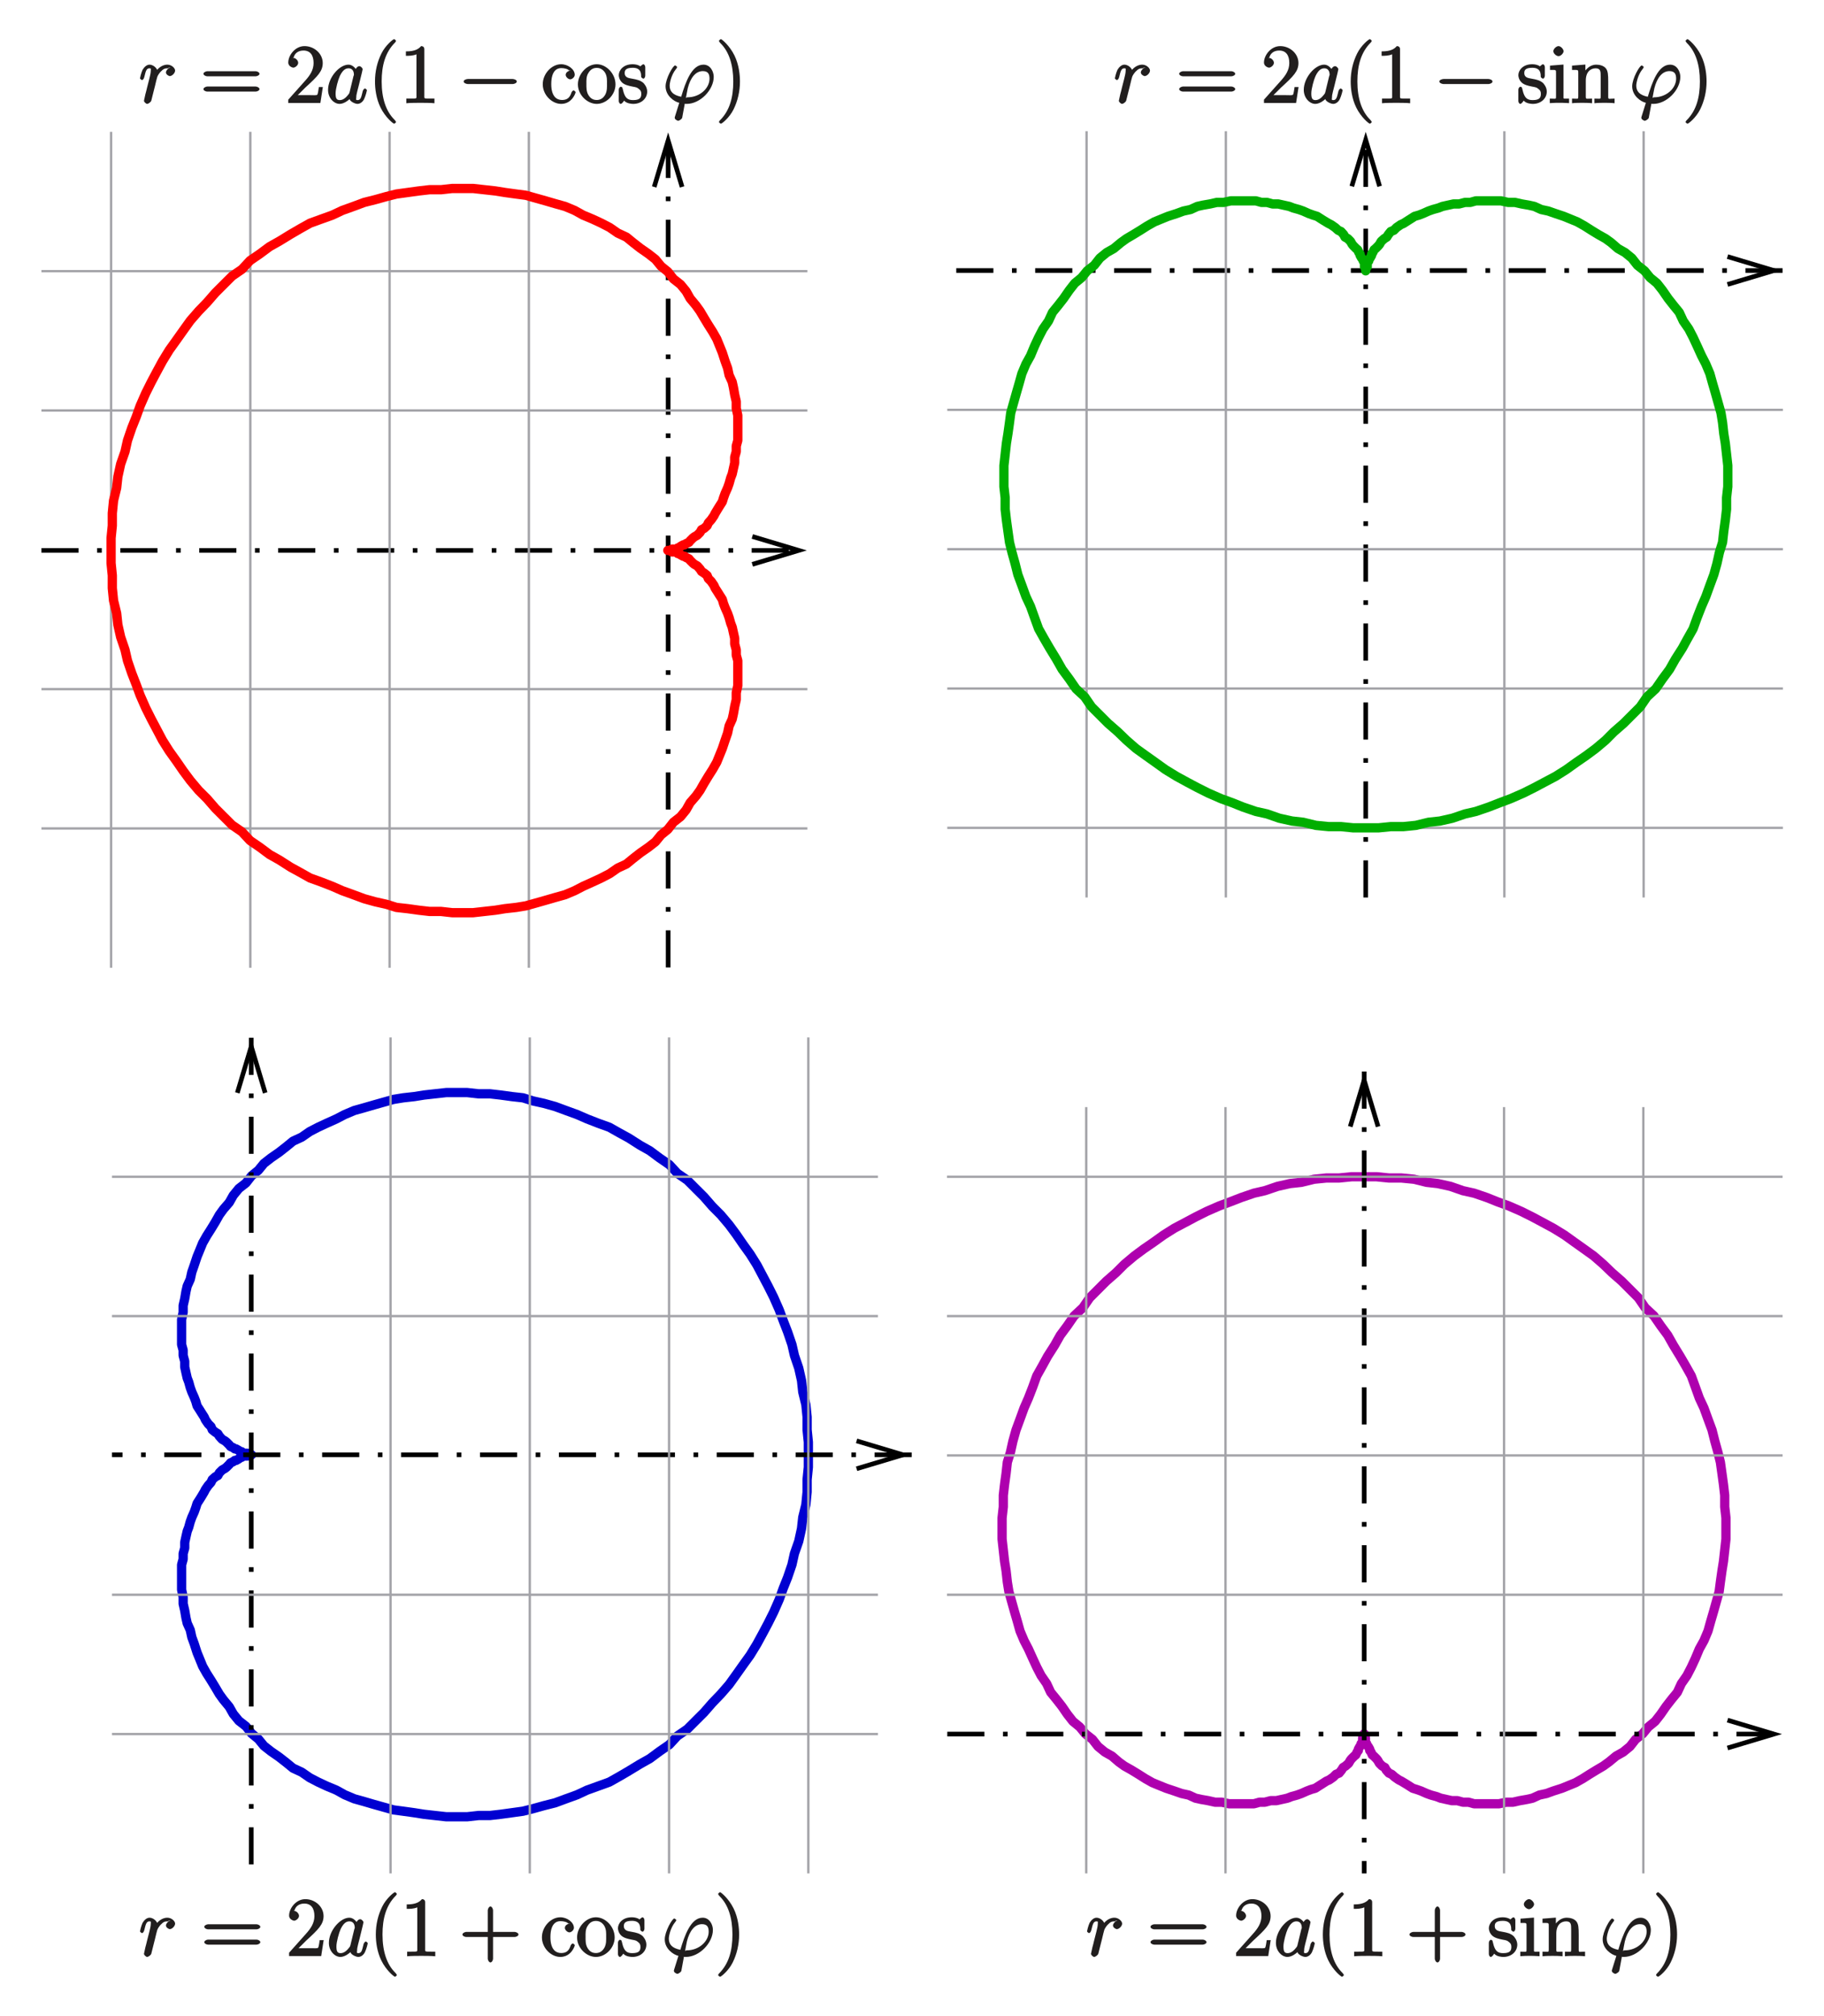 <?xml version="1.0" encoding="UTF-8" standalone="no"?>
<svg
   xmlns:dc="http://purl.org/dc/elements/1.1/"
   xmlns:cc="http://creativecommons.org/ns#"
   xmlns:rdf="http://www.w3.org/1999/02/22-rdf-syntax-ns#"
   xmlns:svg="http://www.w3.org/2000/svg"
   xmlns="http://www.w3.org/2000/svg"
   xmlns:xlink="http://www.w3.org/1999/xlink"
   xmlns:sodipodi="http://sodipodi.sourceforge.net/DTD/sodipodi-0.dtd"
   xmlns:inkscape="http://www.inkscape.org/namespaces/inkscape"
   width="330.669"
   height="365.299"
   viewBox="0 0 264.535 292.239"
   version="1.1"
   id="svg3652"
   inkscape:version="0.48.5 r10040"
   sodipodi:docname="cycloid.svg">
  <sodipodi:namedview
     pagecolor="#ffffff"
     bordercolor="#666666"
     borderopacity="1"
     objecttolerance="10"
     gridtolerance="10"
     guidetolerance="10"
     inkscape:pageopacity="0"
     inkscape:pageshadow="2"
     inkscape:window-width="1287"
     inkscape:window-height="539"
     id="namedview4115"
     showgrid="false"
     units="mm"
     fit-margin-top="2"
     fit-margin-left="2"
     fit-margin-right="2"
     fit-margin-bottom="2"
     inkscape:zoom="0.91431955"
     inkscape:cx="165.33456"
     inkscape:cy="182.64949"
     inkscape:window-x="0"
     inkscape:window-y="0"
     inkscape:window-maximized="0"
     inkscape:current-layer="svg3652" />
  <defs
     id="defs3654">
    <g
       id="g3656">
      <symbol
         overflow="visible"
         id="glyph0-0"
         style="overflow:visible">
        <path
           style="stroke:none"
           d=""
           id="path3659"
           inkscape:connector-curvature="0" />
      </symbol>
      <symbol
         overflow="visible"
         id="glyph0-1"
         style="overflow:visible">
        <path
           style="stroke:none"
           d="m 4.656,-5.188 c -0.375,0.078 -0.734,0.484 -0.734,0.75 0,0.297 0.391,0.531 0.562,0.531 0.328,0 0.766,-0.438 0.766,-0.797 0,-0.375 -0.531,-0.859 -1.125,-0.859 -0.484,0 -1.156,0.25 -1.656,0.984 L 2.75,-4.469 C 2.672,-5.109 2.031,-5.562 1.547,-5.562 c -0.453,0 -0.812,0.406 -1.016,0.75 -0.203,0.438 -0.375,1.172 -0.375,1.234 0,0.047 0.219,0.25 0.297,0.25 0.094,0 0.266,-0.156 0.328,-0.438 0.188,-0.719 0.266,-1.266 0.734,-1.266 0.297,0 0.203,0.062 0.203,0.406 0,0.266 -0.109,0.719 -0.203,1.094 L 1.188,-2.25 C 1.141,-2.016 1,-1.484 0.938,-1.266 c -0.078,0.312 -0.203,0.891 -0.203,0.938 0,0.172 0.297,0.453 0.469,0.453 0.141,0 0.516,-0.234 0.594,-0.469 C 1.828,-0.438 2.266,-2.25 2.344,-2.516 2.406,-2.781 2.469,-3.031 2.531,-3.297 2.578,-3.469 2.625,-3.656 2.672,-3.812 2.703,-3.922 2.969,-4.406 3.281,-4.656 c 0.141,-0.141 0.344,-0.375 0.828,-0.375 0.188,0 0.266,0 0.156,-0.078 z m 0,0"
           id="path3662"
           inkscape:connector-curvature="0" />
      </symbol>
      <symbol
         overflow="visible"
         id="glyph0-2"
         style="overflow:visible">
        <path
           style="stroke:none"
           d="M 3.438,-1.578 C 3.375,-1.375 3.422,-1.453 3.25,-1.219 c -0.266,0.328 -0.672,0.797 -1.234,0.797 -0.484,0 -0.609,-0.281 -0.609,-0.984 0,-0.656 0.375,-2 0.609,-2.5 0.406,-0.844 0.812,-1.125 1.266,-1.125 0.797,0 0.781,0.828 0.781,0.938 0,0 0.016,0.047 -0.062,0.188 z M 4.516,-4.625 c -0.125,-0.312 -0.609,-0.938 -1.234,-0.938 -1.344,0 -2.969,1.891 -2.969,3.656 0,1.188 0.859,2.031 1.672,2.031 0.656,0 1.328,-0.562 1.453,-0.703 0.047,0.344 0.781,0.703 1.141,0.703 0.359,0 0.75,-0.25 0.969,-0.703 0.234,-0.5 0.406,-1.234 0.406,-1.281 0,-0.047 -0.203,-0.25 -0.281,-0.25 -0.109,0 -0.281,0.203 -0.328,0.375 -0.188,0.703 -0.234,1.312 -0.734,1.312 -0.344,0 -0.203,-0.156 -0.203,-0.391 0,-0.281 0.031,-0.406 0.141,-0.875 C 4.625,-1.984 4.688,-2.25 4.781,-2.594 c 0.438,-1.797 0.547,-2.219 0.547,-2.297 0,-0.172 -0.281,-0.453 -0.469,-0.453 -0.375,0 -0.641,0.562 -0.656,0.703 z m 0,0"
           id="path3665"
           inkscape:connector-curvature="0" />
      </symbol>
      <symbol
         overflow="visible"
         id="glyph0-3"
         style="overflow:visible">
        <path
           style="stroke:none"
           d="m 3.594,-0.828 c -0.203,0 -0.219,0.156 -0.219,0.094 C 3.375,-0.75 3.578,-1.875 3.641,-2.141 4.031,-3.672 4.781,-4.625 5.828,-4.625 c 0.766,0 0.969,0.438 0.969,1.094 0,1.375 -1.375,2.703 -3.203,2.703 z M 3.078,0.094 C 3.156,0.109 3.281,0.125 3.484,0.125 5.453,0.125 7.406,-1.906 7.406,-3.797 7.406,-4.531 6.938,-5.562 5.922,-5.562 4.203,-5.562 3.312,-3 2.688,-0.906 c -1.25,-0.25 -1.672,-0.828 -1.672,-1.625 0,-0.328 0.203,-1.5 0.891,-2.359 0.141,-0.156 0.188,-0.281 0.188,-0.312 0,-0.094 -0.25,-0.25 -0.281,-0.25 -0.312,0 -1.391,1.906 -1.391,3.031 0,1.344 1.219,2.219 1.984,2.391 L 1.812,1.875 C 1.75,2.062 1.75,2.094 1.75,2.141 c 0,0.281 0.469,0.438 0.484,0.438 0.125,0 0.484,-0.188 0.594,-0.422 C 2.859,2.047 3.188,0.188 3.203,0.125 z m 0,0"
           id="path3668"
           inkscape:connector-curvature="0" />
      </symbol>
      <symbol
         overflow="visible"
         id="glyph1-0"
         style="overflow:visible">
        <path
           style="stroke:none"
           d=""
           id="path3671"
           inkscape:connector-curvature="0" />
      </symbol>
      <symbol
         overflow="visible"
         id="glyph1-1"
         style="overflow:visible">
        <path
           style="stroke:none"
           d="m 8.062,-3.875 c 0.172,0 0.547,-0.141 0.547,-0.359 0,-0.219 -0.359,-0.375 -0.547,-0.375 l -7.031,0 c -0.172,0 -0.547,0.156 -0.547,0.359 0,0.234 0.359,0.375 0.547,0.375 z m 0,2.219 c 0.172,0 0.547,-0.141 0.547,-0.359 0,-0.219 -0.359,-0.375 -0.547,-0.375 l -7.031,0 c -0.172,0 -0.547,0.156 -0.547,0.375 0,0.219 0.359,0.359 0.547,0.359 z m 0,0"
           id="path3674"
           inkscape:connector-curvature="0" />
      </symbol>
      <symbol
         overflow="visible"
         id="glyph1-2"
         style="overflow:visible">
        <path
           style="stroke:none"
           d="m 5.266,-2.312 -0.406,0 C 4.797,-1.953 4.75,-1.406 4.625,-1.203 c -0.078,0.109 -0.641,0.062 -1,0.062 l -2.219,0 0.109,0.25 C 1.844,-1.156 2.562,-1.922 2.875,-2.219 c 1.828,-1.672 2.547,-2.391 2.547,-3.578 0,-1.375 -1.25,-2.453 -2.641,-2.453 -1.375,0 -2.359,1.344 -2.359,2.375 0,0.609 0.688,0.75 0.719,0.75 0.266,0 0.719,-0.328 0.719,-0.703 0,-0.344 -0.375,-0.719 -0.719,-0.719 -0.094,0 -0.125,0 0.062,-0.062 0.156,-0.594 0.656,-1 1.422,-1 1.016,0 1.469,0.719 1.469,1.812 0,1.016 -0.531,1.797 -1.219,2.562 l -2.453,2.75 0,0.484 4.656,0 0.359,-2.312 z m 0,0"
           id="path3677"
           inkscape:connector-curvature="0" />
      </symbol>
      <symbol
         overflow="visible"
         id="glyph1-3"
         style="overflow:visible">
        <path
           style="stroke:none"
           d="M 4.047,2.766 C 4.047,2.719 4,2.594 3.797,2.391 2.594,1.188 1.969,-0.688 1.969,-3.125 c 0,-2.312 0.516,-4.203 1.906,-5.609 0.125,-0.109 0.172,-0.25 0.172,-0.281 0,-0.062 -0.219,-0.25 -0.266,-0.25 -0.156,0 -1.266,0.906 -1.844,2.078 C 1.328,-5.969 1,-4.594 1,-3.125 1,-2.062 1.172,-0.641 1.797,0.641 2.5,2.078 3.641,3 3.781,3 3.828,3 4.047,2.828 4.047,2.766 z m 0,0"
           id="path3680"
           inkscape:connector-curvature="0" />
      </symbol>
      <symbol
         overflow="visible"
         id="glyph1-4"
         style="overflow:visible">
        <path
           style="stroke:none"
           d="M 3.594,-7.812 C 3.594,-8.078 3.438,-8.25 3.125,-8.25 2.797,-7.875 2.312,-7.484 0.922,-7.484 l 0,0.641 c 0.438,0 1.031,0 1.531,-0.219 l 0,6 c 0,0.422 0.125,0.422 -0.922,0.422 l -0.547,0 0,0.672 c 0.5,-0.062 1.656,-0.062 2.047,-0.062 0.406,0 1.547,0 2.031,0.062 l 0,-0.672 -0.531,0 c -1.047,0 -0.938,0 -0.938,-0.422 z m 0,0"
           id="path3683"
           inkscape:connector-curvature="0" />
      </symbol>
      <symbol
         overflow="visible"
         id="glyph1-5"
         style="overflow:visible">
        <path
           style="stroke:none"
           d="m 4.328,-4.719 c -0.141,0 -0.75,0.156 -0.75,0.641 0,0.281 0.359,0.641 0.656,0.641 0.266,0 0.656,-0.312 0.656,-0.656 0,-0.812 -1,-1.531 -1.969,-1.531 C 1.531,-5.625 0.25,-4.234 0.25,-2.719 0.25,-1.188 1.562,0.125 2.922,0.125 c 1.578,0 2.094,-1.578 2.094,-1.688 0,-0.109 -0.25,-0.266 -0.281,-0.266 -0.109,0 -0.281,0.172 -0.328,0.328 -0.266,0.844 -0.734,1.062 -1.375,1.062 -0.734,0 -1.547,-0.484 -1.547,-2.297 0,-1.984 0.859,-2.328 1.453,-2.328 0.453,0 1,0.141 1.109,0.344 z m 0,0"
           id="path3686"
           inkscape:connector-curvature="0" />
      </symbol>
      <symbol
         overflow="visible"
         id="glyph1-6"
         style="overflow:visible">
        <path
           style="stroke:none"
           d="M 5.641,-2.703 C 5.641,-4.25 4.312,-5.625 2.922,-5.625 1.5,-5.625 0.188,-4.203 0.188,-2.703 c 0,1.531 1.359,2.828 2.734,2.828 1.406,0 2.719,-1.312 2.719,-2.828 z M 2.922,-0.438 c -0.438,0 -0.859,-0.141 -1.219,-0.734 C 1.391,-1.703 1.422,-2.312 1.422,-2.812 1.422,-3.266 1.375,-3.891 1.75,-4.422 2.078,-4.938 2.5,-5.094 2.922,-5.094 c 0.453,0 0.844,0.188 1.172,0.641 0.359,0.562 0.312,1.203 0.312,1.641 0,0.422 0.047,1.062 -0.266,1.625 -0.328,0.562 -0.766,0.75 -1.219,0.75 z m 0,0"
           id="path3689"
           inkscape:connector-curvature="0" />
      </symbol>
      <symbol
         overflow="visible"
         id="glyph1-7"
         style="overflow:visible">
        <path
           style="stroke:none"
           d="m 4.078,-5.203 c 0,-0.219 -0.156,-0.422 -0.281,-0.422 -0.094,0 -0.438,0.312 -0.438,0.312 C 3.125,-5.516 2.656,-5.625 2.266,-5.625 c -1.438,0 -2.031,0.938 -2.031,1.594 0,0.141 0.047,0.656 0.5,1.078 0.375,0.328 0.906,0.453 1.453,0.562 0.656,0.125 0.688,0.125 0.984,0.375 C 3.391,-1.844 3.5,-1.688 3.5,-1.344 c 0,0.5 -0.125,0.922 -1.188,0.922 -0.781,0 -1.203,-0.297 -1.469,-1.484 C 0.797,-2.125 0.75,-2.25 0.734,-2.266 0.719,-2.312 0.562,-2.359 0.531,-2.359 c -0.141,0 -0.297,0.219 -0.297,0.438 l 0,1.625 c 0,0.219 0.156,0.422 0.281,0.422 0.062,0 0.172,-0.047 0.375,-0.297 0.062,-0.094 0.062,-0.109 0.125,-0.172 0.344,0.422 1.109,0.469 1.312,0.469 1.25,0 2.031,-0.844 2.031,-1.781 0,-0.656 -0.438,-1.141 -0.547,-1.25 -0.438,-0.375 -0.859,-0.484 -1.656,-0.625 -0.344,-0.078 -1.062,-0.094 -1.062,-0.812 0,-0.359 0.094,-0.766 1.172,-0.766 1.297,0 1.203,0.969 1.219,1.328 0.016,0.094 0.266,0.25 0.312,0.25 0.125,0 0.281,-0.203 0.281,-0.422 z m 0,0"
           id="path3692"
           inkscape:connector-curvature="0" />
      </symbol>
      <symbol
         overflow="visible"
         id="glyph1-8"
         style="overflow:visible">
        <path
           style="stroke:none"
           d="m 3.531,-3.125 c 0,-0.906 -0.125,-2.391 -0.797,-3.766 -0.703,-1.438 -1.844,-2.375 -1.969,-2.375 -0.047,0 -0.281,0.188 -0.281,0.25 0,0.031 0.047,0.172 0.25,0.375 C 1.938,-7.438 2.562,-5.562 2.562,-3.125 2.562,-0.812 2.047,1.078 0.656,2.484 0.531,2.594 0.484,2.719 0.484,2.766 0.484,2.828 0.719,3 0.766,3 c 0.156,0 1.25,-0.891 1.828,-2.062 0.609,-1.219 0.938,-2.625 0.938,-4.062 z m 0,0"
           id="path3695"
           inkscape:connector-curvature="0" />
      </symbol>
      <symbol
         overflow="visible"
         id="glyph1-9"
         style="overflow:visible">
        <path
           style="stroke:none"
           d="m 2.234,-7.5 c 0,-0.312 -0.406,-0.75 -0.734,-0.75 -0.312,0 -0.75,0.406 -0.75,0.734 0,0.359 0.453,0.719 0.75,0.719 0.359,0 0.734,-0.453 0.734,-0.703 z m -1.969,2.219 0,0.484 c 0.922,0 0.875,-0.062 0.875,0.516 l 0,3.25 c 0,0.547 0.031,0.391 -0.906,0.391 l 0,0.656 c 0.5,-0.047 1.062,-0.047 1.422,-0.047 0.125,0 0.812,0 1.375,0.047 l 0,-0.656 c -0.922,0 -0.812,0.094 -0.812,-0.375 l 0,-4.562 -1.953,0.156 z m 0,0"
           id="path3698"
           inkscape:connector-curvature="0" />
      </symbol>
      <symbol
         overflow="visible"
         id="glyph1-10"
         style="overflow:visible">
        <path
           style="stroke:none"
           d="m 5.469,-3.047 c 0,-1.109 -0.047,-1.562 -0.312,-1.938 C 4.812,-5.453 4.141,-5.562 3.734,-5.562 c -1.172,0 -1.781,1.125 -1.828,1.219 l 0.25,0 0,-1.234 -1.938,0.156 0,0.625 c 0.969,0 0.906,-0.062 0.906,0.531 l 0,3.234 c 0,0.547 0.031,0.391 -0.906,0.391 l 0,0.672 c 0.469,-0.062 1.125,-0.062 1.453,-0.062 0.344,0 1,0 1.453,0.062 l 0,-0.672 c -0.906,0 -0.906,0.156 -0.906,-0.391 l 0,-2.219 c 0,-1.25 0.672,-1.781 1.422,-1.781 0.734,0 0.734,0.469 0.734,1.188 l 0,2.812 c 0,0.547 0.031,0.391 -0.906,0.391 l 0,0.672 c 0.469,-0.062 1.125,-0.062 1.453,-0.062 0.344,0 1,0 1.469,0.062 l 0,-0.672 c -0.766,0 -0.906,0.156 -0.922,-0.203 z m 0,0"
           id="path3701"
           inkscape:connector-curvature="0" />
      </symbol>
      <symbol
         overflow="visible"
         id="glyph1-11"
         style="overflow:visible">
        <path
           style="stroke:none"
           d="m 4.766,-2.766 3.297,0 c 0.172,0 0.547,-0.141 0.547,-0.359 C 8.609,-3.344 8.25,-3.5 8.062,-3.5 l -3.141,0 0,-3.141 c 0,-0.172 -0.156,-0.547 -0.375,-0.547 -0.219,0 -0.391,0.359 -0.391,0.547 l 0,3.141 -3.125,0 c -0.172,0 -0.547,0.156 -0.547,0.375 0,0.219 0.359,0.359 0.547,0.359 l 3.125,0 0,3.156 c 0,0.172 0.172,0.531 0.391,0.531 0.219,0 0.375,-0.344 0.375,-0.531 l 0,-3.156 z m 0,0"
           id="path3704"
           inkscape:connector-curvature="0" />
      </symbol>
      <symbol
         overflow="visible"
         id="glyph2-0"
         style="overflow:visible">
        <path
           style="stroke:none"
           d=""
           id="path3707"
           inkscape:connector-curvature="0" />
      </symbol>
      <symbol
         overflow="visible"
         id="glyph2-1"
         style="overflow:visible">
        <path
           style="stroke:none"
           d="m 7.875,-2.75 c 0.203,0 0.609,-0.125 0.609,-0.375 0,-0.234 -0.406,-0.359 -0.609,-0.359 l -6.469,0 c -0.203,0 -0.625,0.125 -0.625,0.359 0,0.25 0.422,0.375 0.625,0.375 z m 0,0"
           id="path3710"
           inkscape:connector-curvature="0" />
      </symbol>
    </g>
    <clipPath
       id="clip1">
      <path
         d="m 165,162 113,0 0,2 -113,0 z m 0,0"
         id="path3713"
         inkscape:connector-curvature="0" />
    </clipPath>
    <clipPath
       id="clip2">
      <path
         d="m 165.121,91.062 0,276.477 255.098,0 0,-276.477 z m 104.051,74.02 8.664,0 0,-4.039 -8.664,0 6.734,2.02 z m 0,0"
         id="path3716"
         inkscape:connector-curvature="0" />
    </clipPath>
    <clipPath
       id="clip3">
      <path
         d="m 357,101 2,0 0,113 -2,0 z m 0,0"
         id="path3719"
         inkscape:connector-curvature="0" />
    </clipPath>
    <clipPath
       id="clip4">
      <path
         d="m 165.121,91.062 0,276.477 255.098,0 0,-276.477 z m 195.031,19.215 0,-8.66 -4.039,0 0,8.66 2.02,-6.73 z m 0,0"
         id="path3722"
         inkscape:connector-curvature="0" />
    </clipPath>
    <clipPath
       id="clip5">
      <path
         d="m 175,293 118,0 0,2 -118,0 z m 0,0"
         id="path3725"
         inkscape:connector-curvature="0" />
    </clipPath>
    <clipPath
       id="clip6">
      <path
         d="m 165.121,91.062 0,276.477 255.098,0 0,-276.477 z m 119.176,205.129 8.664,0 0,-4.039 -8.664,0 6.734,2.02 z m 0,0"
         id="path3728"
         inkscape:connector-curvature="0" />
    </clipPath>
    <clipPath
       id="clip7">
      <path
         d="m 357,238 2,0 0,118 -2,0 z m 0,0"
         id="path3731"
         inkscape:connector-curvature="0" />
    </clipPath>
    <clipPath
       id="clip8">
      <path
         d="m 165.121,91.062 0,276.477 255.098,0 0,-276.477 z m 194.809,155.531 0,-8.664 -4.039,0 0,8.664 2.02,-6.734 z m 0,0"
         id="path3734"
         inkscape:connector-curvature="0" />
    </clipPath>
    <clipPath
       id="clip9">
      <path
         d="m 256,102 2,0 0,122 -2,0 z m 0,0"
         id="path3737"
         inkscape:connector-curvature="0" />
    </clipPath>
    <clipPath
       id="clip10">
      <path
         d="m 165.121,91.062 0,276.477 255.098,0 0,-276.477 z m 93.863,19.305 0,-8.664 -4.039,0 0,8.664 2.02,-6.73 z m 0,0"
         id="path3740"
         inkscape:connector-curvature="0" />
    </clipPath>
    <clipPath
       id="clip11">
      <path
         d="m 297,122 122,0 0,1 -122,0 z m 0,0"
         id="path3743"
         inkscape:connector-curvature="0" />
    </clipPath>
    <clipPath
       id="clip12">
      <path
         d="m 165.121,91.062 0,276.477 255.098,0 0,-276.477 z m 245.484,33.445 8.66,0 0,-4.039 -8.66,0 6.73,2.02 z m 0,0"
         id="path3746"
         inkscape:connector-curvature="0" />
    </clipPath>
    <clipPath
       id="clip13">
      <path
         d="m 401,110 19.219,0 0,25 L 401,135 z m 0,0"
         id="path3749"
         inkscape:connector-curvature="0" />
    </clipPath>
    <clipPath
       id="clip14">
      <path
         d="m 297,334 122,0 0,1 -122,0 z m 0,0"
         id="path3752"
         inkscape:connector-curvature="0" />
    </clipPath>
    <clipPath
       id="clip15">
      <path
         d="m 165.121,91.062 0,276.477 255.098,0 0,-276.477 z m 245.484,245.613 8.66,0 0,-4.039 -8.66,0 6.73,2.02 z m 0,0"
         id="path3755"
         inkscape:connector-curvature="0" />
    </clipPath>
    <clipPath
       id="clip16">
      <path
         d="m 401,323 19.219,0 0,24 L 401,347 z m 0,0"
         id="path3758"
         inkscape:connector-curvature="0" />
    </clipPath>
    <clipPath
       id="clip17">
      <path
         d="m 196,233 1,0 0,123 -1,0 z m 0,0"
         id="path3761"
         inkscape:connector-curvature="0" />
    </clipPath>
    <clipPath
       id="clip18">
      <path
         d="m 165.121,91.062 0,276.477 255.098,0 0,-276.477 z m 33.402,150.637 0,-8.66 -4.039,0 0,8.66 2.02,-6.73 z m 0,0"
         id="path3764"
         inkscape:connector-curvature="0" />
    </clipPath>
    <clipPath
       id="clip19">
      <path
         d="M 165.121,122 278,122 l 0,1 -112.879,0 z m 0,0"
         id="path3767"
         inkscape:connector-curvature="0" />
    </clipPath>
    <clipPath
       id="clip20">
      <path
         d="M 165.121,183 278,183 l 0,1 -112.879,0 z m 0,0"
         id="path3770"
         inkscape:connector-curvature="0" />
    </clipPath>
    <clipPath
       id="clip21">
      <path
         d="M 165.121,203 278,203 l 0,1 -112.879,0 z m 0,0"
         id="path3773"
         inkscape:connector-curvature="0" />
    </clipPath>
    <clipPath
       id="clip22">
      <path
         d="M 165.121,142 278,142 l 0,1 -112.879,0 z m 0,0"
         id="path3776"
         inkscape:connector-curvature="0" />
    </clipPath>
  </defs>
  <g
     id="surface1"
     transform="translate(-160.064,-83.269)">
    <path
       style="fill:none;stroke:#0000d1;stroke-width:13.465;stroke-linecap:butt;stroke-linejoin:round;stroke-miterlimit:10;stroke-opacity:1"
       d="m 1965.469,5478.281 -4.453,0 -1.367,-1.797 -6.719,0 -1.797,-1.797 -1.797,0 -2.266,-2.227 -4.023,-2.266 -1.797,0 -2.266,-1.797 -4.024,-1.797 -1.797,-2.227 -4.024,-4.023 -2.266,-1.797 -4.023,-2.266 -4.062,-4.024 -2.227,-4.062 -3.594,-1.797 -4.492,-4.023 -1.797,-4.023 -4.023,-4.492 -4.062,-5.859 -1.797,-3.594 -4.024,-6.719 -2.227,-3.594 -4.062,-6.289 -1.797,-5.82 -2.227,-6.289 -3.594,-8.086 -2.266,-6.289 -2.227,-8.086 -2.227,-5.82 -1.836,-8.086 -1.758,-8.047 0,-8.125 -2.266,-8.047 0,-8.086 -2.227,-8.086 0,-36.367 2.227,-10.312 0,-9.883 2.266,-9.844 1.758,-10.352 1.836,-8.086 4.453,-9.844 2.266,-10.352 3.594,-9.883 4.024,-12.539 4.062,-9.883 4.023,-9.883 5.82,-10.312 6.289,-9.883 6.289,-10.312 5.82,-9.883 5.859,-8.086 8.516,-10.312 5.82,-10.312 8.086,-9.883 10.352,-8.086 8.047,-10.312 9.883,-8.086 8.086,-9.883 10.312,-8.086 11.68,-8.086 10.312,-8.047 9.883,-8.086 12.578,-5.859 11.68,-8.047 12.109,-6.289 12.539,-5.859 13.945,-5.82 12.109,-6.719 13.906,-5.859 14.375,-4.024 13.906,-4.062 28.75,-8.047 13.906,-1.836 16.133,-2.227 13.945,-2.227 16.133,-1.797 16.172,-1.797 30.508,0 16.172,1.797 16.602,0 15.703,1.797 32.344,4.453 14.336,3.594 16.172,4.492 16.133,4.062 15.742,5.82 16.133,5.859 14.375,6.719 16.172,5.82 16.172,5.859 14.336,8.047 13.906,8.125 16.172,9.844 14.375,8.086 13.906,10.312 14.375,9.883 11.641,12.578 14.375,9.883 12.109,12.109 12.149,12.109 12.109,13.906 12.109,12.578 12.109,13.906 10.351,14.375 9.844,13.906 10.352,14.375 9.844,16.133 8.555,15.742 7.617,14.336 8.086,16.172 8.086,18.398 5.82,16.172 6.289,15.703 6.289,18.398 3.594,16.172 6.289,17.93 4.023,18.398 1.797,16.172 4.492,18.398 1.797,18.398 0,17.969 1.797,17.969 0,36.328 -1.797,17.969 0,18.398 -1.797,17.969 -4.492,18.398 -1.797,16.602 -4.023,17.93 -6.289,18.438 -3.594,15.703 -6.289,18.398 -6.289,16.172 -5.82,15.703 -8.086,18.398 -8.086,16.133 -7.617,14.375 -8.555,16.172 -9.844,15.703 -10.352,14.375 -9.844,14.336 -10.351,13.945 -12.109,14.336 -12.109,12.148 -12.109,13.906 -12.149,12.109 -12.109,12.109 -14.375,9.883 -11.641,12.578 -14.375,9.844 -13.906,10.352 -14.375,8.086 -16.172,10.312 -13.906,7.617 -14.336,8.086 -16.172,5.82 -16.172,6.289 -14.375,6.289 -16.133,5.859 -15.742,5.82 -16.133,4.492 -16.172,3.594 -14.336,4.492 -16.172,1.797 -16.172,2.227 -15.703,1.797 -16.602,0 -16.172,1.797 -30.508,0 -16.172,-1.797 -16.133,-1.797 -13.945,-2.227 -16.133,-1.797 -13.906,-2.266 -14.375,-4.024 -14.375,-4.062 -13.906,-4.023 -14.375,-4.023 -13.906,-5.859 -12.109,-6.289 -13.945,-6.289 -12.539,-5.82 -12.109,-6.289 -11.68,-8.086 -12.578,-5.82 -9.883,-8.086 -10.312,-8.086 -11.68,-8.086 -10.312,-8.047 -8.086,-9.883 -9.883,-8.086 -8.047,-10.312 -10.352,-8.086 -8.086,-9.883 -5.82,-10.312 -8.516,-9.883 -5.859,-8.086 -5.82,-10.312 -6.289,-10.312 -6.289,-9.883 -5.82,-10.312 -4.023,-9.883 -4.062,-9.883 -4.024,-12.109 -3.594,-10.312 -2.266,-10.352 -4.453,-9.883 -1.836,-8.047 -1.758,-10.351 -2.266,-9.844 0,-9.883 -2.227,-10.351 0,-36.328 2.227,-8.086 0,-7.617 2.266,-8.555 0,-8.086 1.758,-8.047 1.836,-8.086 2.227,-5.82 2.227,-8.086 2.266,-6.289 3.594,-8.086 2.227,-5.82 1.797,-6.289 4.062,-6.289 2.227,-3.594 4.024,-6.289 1.797,-4.024 4.062,-5.859 4.023,-4.024 1.797,-4.492 4.492,-3.594 3.594,-2.227 2.227,-3.594 4.062,-4.492 4.023,-2.266 2.266,-1.797 4.024,-4.024 1.797,-2.266 4.024,-1.797 2.266,-1.758 1.797,0 4.023,-2.266 2.266,-1.797 1.797,0 1.797,-2.227 6.719,0 1.367,-2.266 z m 0,0"
       transform="matrix(0.1,0,0,-0.1,0,842)"
       id="path3779"
       inkscape:connector-curvature="0" />
    <path
       style="fill:none;stroke:#ae00ae;stroke-width:13.465;stroke-linecap:butt;stroke-linejoin:round;stroke-miterlimit:10;stroke-opacity:1"
       d="m 3579.102,5073.867 0,-4.492 1.797,-1.328 0,-6.719 1.797,-1.836 0,-1.758 2.227,-2.266 2.266,-4.023 0,-1.797 1.797,-2.266 1.758,-4.023 2.266,-1.797 4.024,-4.023 1.797,-2.266 2.266,-4.062 4.023,-4.023 4.023,-2.227 1.836,-3.594 4.023,-4.492 4.023,-1.797 4.492,-4.023 5.859,-4.062 3.594,-1.797 6.719,-4.023 3.594,-2.266 6.289,-4.023 5.82,-1.797 6.289,-2.227 8.086,-3.594 6.289,-2.266 8.086,-2.227 5.82,-2.266 16.172,-3.594 8.086,0 8.047,-2.227 8.086,0 8.086,-2.266 36.367,0 10.312,2.266 9.883,0 9.844,2.227 10.351,1.797 8.086,1.797 9.844,4.492 10.352,2.266 9.883,3.594 12.539,4.023 9.883,4.023 9.883,4.062 10.312,5.82 9.883,6.289 10.312,6.289 9.883,5.82 8.086,5.859 10.312,8.516 10.312,5.82 9.883,8.086 8.086,10.312 10.312,8.086 8.086,9.883 9.883,8.086 8.086,10.312 8.086,11.68 8.047,10.312 8.086,9.883 5.82,12.578 8.086,11.641 6.289,12.148 5.859,12.578 5.82,13.906 6.719,12.109 5.859,13.906 4.024,14.375 4.062,13.906 4.023,14.375 4.024,14.336 1.797,13.945 2.266,16.133 2.227,13.906 3.594,32.344 0,30.508 -1.797,16.172 0,16.602 -1.797,15.703 -2.227,16.172 -2.266,16.172 -3.555,14.336 -4.492,16.172 -4.062,16.172 -5.82,15.703 -5.859,16.133 -6.719,14.375 -5.82,16.172 -5.859,16.133 -8.047,14.375 -8.086,13.906 -9.883,16.172 -8.086,14.336 -10.312,13.945 -9.883,14.336 -12.578,11.68 -9.883,14.375 -24.219,24.219 -13.906,12.149 -12.578,12.109 -13.906,12.109 -14.375,10.312 -13.906,9.883 -14.375,10.312 -16.133,9.883 -15.742,8.516 -14.336,7.656 -16.172,8.086 -18.398,8.047 -16.172,5.859 -15.703,6.289 -18.398,6.289 -16.172,3.594 -17.93,6.25 -18.398,4.062 -16.172,1.797 -18.398,4.492 -18.398,1.797 -17.969,0 -17.969,1.797 -36.328,0 -17.969,-1.797 -18.398,0 -17.969,-1.797 -18.398,-4.492 -16.602,-1.797 -17.969,-4.062 -18.398,-6.25 -15.703,-3.594 -18.398,-6.289 -16.172,-6.289 -15.703,-5.859 -18.398,-8.047 -16.172,-8.086 -14.336,-7.656 -16.172,-8.516 -15.703,-9.883 -14.375,-10.312 -14.375,-9.883 -13.906,-10.312 -14.375,-12.109 -12.109,-12.109 -13.906,-12.149 -24.219,-24.219 -9.883,-14.375 -12.578,-11.68 -9.883,-14.336 -10.312,-13.945 -8.086,-14.336 -10.312,-16.172 -7.617,-13.906 -8.086,-14.375 -5.82,-16.133 -6.289,-16.172 -6.289,-14.375 -5.859,-16.133 -5.82,-15.703 -4.492,-16.172 -3.594,-16.172 -4.492,-14.336 -1.797,-16.172 -2.227,-16.172 -1.797,-15.703 0,-16.602 -1.797,-16.172 0,-30.508 3.594,-32.344 2.227,-13.906 1.797,-16.133 2.266,-13.945 4.024,-14.336 4.023,-14.375 4.062,-13.906 4.023,-14.375 5.859,-13.906 6.289,-12.109 6.289,-13.906 5.82,-12.578 6.289,-12.148 8.047,-11.641 5.859,-12.578 8.086,-9.883 8.086,-10.312 8.047,-11.68 8.086,-10.312 9.883,-8.086 8.086,-9.883 10.312,-8.086 8.086,-10.312 9.883,-8.086 10.312,-5.82 9.883,-8.516 8.047,-5.859 10.352,-5.82 10.312,-6.289 9.883,-6.289 10.312,-5.82 9.883,-4.062 9.883,-4.023 12.109,-4.023 10.312,-3.594 10.352,-2.266 9.844,-4.492 8.086,-1.797 10.351,-1.797 9.844,-2.227 9.883,0 10.352,-2.266 36.328,0 8.086,2.266 7.617,0 8.555,2.227 8.047,0 16.172,3.594 5.82,2.266 8.086,2.227 6.289,2.266 8.086,3.594 5.82,2.227 6.289,1.797 6.289,4.023 3.594,2.266 6.289,4.023 4.062,1.797 5.82,4.062 4.023,4.023 4.492,1.797 3.594,4.492 2.227,3.594 3.594,2.227 4.492,4.023 2.266,4.062 1.797,2.266 4.024,4.023 2.227,1.797 1.836,4.023 1.797,2.266 0,1.797 2.227,4.023 1.797,2.266 0,1.758 2.227,1.836 0,6.719 2.266,1.328 z m 0,0"
       transform="matrix(0.1,0,0,-0.1,0,842)"
       id="path3781"
       inkscape:connector-curvature="0" />
    <g
       clip-path="url(#clip1)"
       clip-rule="nonzero"
       id="g3783">
      <g
         clip-path="url(#clip2)"
         clip-rule="evenodd"
         id="g3785">
        <path
           style="fill:none;stroke:#000000;stroke-width:6.733;stroke-linecap:butt;stroke-linejoin:round;stroke-miterlimit:10;stroke-opacity:1;stroke-dasharray:53.862, 26.931, 6.733, 26.931"
           d="m 1660.703,6789.375 1110.899,0"
           transform="matrix(0.1,0,0,-0.1,0,842)"
           id="path3787"
           inkscape:connector-curvature="0" />
      </g>
    </g>
    <path
       style="fill:none;stroke:#000000;stroke-width:6.733;stroke-linecap:butt;stroke-linejoin:miter;stroke-miterlimit:10;stroke-opacity:1"
       d="m 2691.719,6769.18 67.344,20.195 -67.344,20.195"
       transform="matrix(0.1,0,0,-0.1,0,842)"
       id="path3789"
       inkscape:connector-curvature="0" />
    <g
       clip-path="url(#clip3)"
       clip-rule="nonzero"
       id="g3791">
      <g
         clip-path="url(#clip4)"
         clip-rule="evenodd"
         id="g3793">
        <path
           style="fill:none;stroke:#000000;stroke-width:6.733;stroke-linecap:butt;stroke-linejoin:round;stroke-miterlimit:10;stroke-opacity:1;stroke-dasharray:53.862, 26.931, 6.733, 26.931"
           d="m 3581.328,6286.211 0,1110.899"
           transform="matrix(0.1,0,0,-0.1,0,842)"
           id="path3795"
           inkscape:connector-curvature="0" />
      </g>
    </g>
    <path
       style="fill:none;stroke:#000000;stroke-width:6.733;stroke-linecap:butt;stroke-linejoin:miter;stroke-miterlimit:10;stroke-opacity:1"
       d="m 3601.523,7317.227 -20.195,67.305 -20.195,-67.305"
       transform="matrix(0.1,0,0,-0.1,0,842)"
       id="path3797"
       inkscape:connector-curvature="0" />
    <g
       clip-path="url(#clip5)"
       clip-rule="nonzero"
       id="g3799">
      <g
         clip-path="url(#clip6)"
         clip-rule="evenodd"
         id="g3801">
        <path
           style="fill:none;stroke:#000000;stroke-width:6.733;stroke-linecap:butt;stroke-linejoin:round;stroke-miterlimit:10;stroke-opacity:1;stroke-dasharray:53.862, 26.931, 6.733, 26.931"
           d="m 2922.891,5478.281 -1159.844,0"
           transform="matrix(0.1,0,0,-0.1,0,842)"
           id="path3803"
           inkscape:connector-curvature="0" />
      </g>
    </g>
    <path
       style="fill:none;stroke:#000000;stroke-width:6.733;stroke-linecap:butt;stroke-linejoin:miter;stroke-miterlimit:10;stroke-opacity:1"
       d="m 2842.969,5458.086 67.344,20.195 -67.344,20.195"
       transform="matrix(0.1,0,0,-0.1,0,842)"
       id="path3805"
       inkscape:connector-curvature="0" />
    <g
       clip-path="url(#clip7)"
       clip-rule="nonzero"
       id="g3807">
      <g
         clip-path="url(#clip8)"
         clip-rule="evenodd"
         id="g3809">
        <path
           style="fill:none;stroke:#000000;stroke-width:6.733;stroke-linecap:butt;stroke-linejoin:round;stroke-miterlimit:10;stroke-opacity:1;stroke-dasharray:53.862, 26.931, 6.733, 26.931"
           d="m 3579.102,6033.945 0,-1162.5"
           transform="matrix(0.1,0,0,-0.1,0,842)"
           id="path3811"
           inkscape:connector-curvature="0" />
      </g>
    </g>
    <path
       style="fill:none;stroke:#000000;stroke-width:6.733;stroke-linecap:butt;stroke-linejoin:miter;stroke-miterlimit:10;stroke-opacity:1"
       d="m 3599.297,5954.062 -20.195,67.344 -20.195,-67.344"
       transform="matrix(0.1,0,0,-0.1,0,842)"
       id="path3813"
       inkscape:connector-curvature="0" />
    <g
       clip-path="url(#clip9)"
       clip-rule="nonzero"
       id="g3815">
      <g
         clip-path="url(#clip10)"
         clip-rule="evenodd"
         id="g3817">
        <path
           style="fill:none;stroke:#000000;stroke-width:6.733;stroke-linecap:butt;stroke-linejoin:round;stroke-miterlimit:10;stroke-opacity:1;stroke-dasharray:53.862, 26.931, 6.733, 26.931"
           d="m 2569.648,6184.766 0,1211.445"
           transform="matrix(0.1,0,0,-0.1,0,842)"
           id="path3819"
           inkscape:connector-curvature="0" />
      </g>
    </g>
    <path
       style="fill:none;stroke:#000000;stroke-width:6.733;stroke-linecap:butt;stroke-linejoin:miter;stroke-miterlimit:10;stroke-opacity:1"
       d="m 2589.844,7316.328 -20.195,67.305 -20.195,-67.305"
       transform="matrix(0.1,0,0,-0.1,0,842)"
       id="path3821"
       inkscape:connector-curvature="0" />
    <g
       clip-path="url(#clip11)"
       clip-rule="nonzero"
       id="g3823">
      <g
         clip-path="url(#clip12)"
         clip-rule="evenodd"
         id="g3825">
        <path
           style="fill:none;stroke:#000000;stroke-width:6.733;stroke-linecap:butt;stroke-linejoin:round;stroke-miterlimit:10;stroke-opacity:1;stroke-dasharray:53.862, 26.931, 6.733, 26.931"
           d="m 4185.938,7195.117 -1211.445,0"
           transform="matrix(0.1,0,0,-0.1,0,842)"
           id="path3827"
           inkscape:connector-curvature="0" />
      </g>
    </g>
    <g
       clip-path="url(#clip13)"
       clip-rule="nonzero"
       id="g3829">
      <path
         style="fill:none;stroke:#000000;stroke-width:6.733;stroke-linecap:butt;stroke-linejoin:miter;stroke-miterlimit:10;stroke-opacity:1"
         d="m 4106.055,7174.922 67.305,20.195 -67.305,20.195"
         transform="matrix(0.1,0,0,-0.1,0,842)"
         id="path3831"
         inkscape:connector-curvature="0" />
    </g>
    <g
       clip-path="url(#clip14)"
       clip-rule="nonzero"
       id="g3833">
      <g
         clip-path="url(#clip15)"
         clip-rule="evenodd"
         id="g3835">
        <path
           style="fill:none;stroke:#000000;stroke-width:6.733;stroke-linecap:butt;stroke-linejoin:round;stroke-miterlimit:10;stroke-opacity:1;stroke-dasharray:53.862, 26.931, 6.733, 26.931"
           d="m 2974.492,5073.438 1211.445,0"
           transform="matrix(0.1,0,0,-0.1,0,842)"
           id="path3837"
           inkscape:connector-curvature="0" />
      </g>
    </g>
    <g
       clip-path="url(#clip16)"
       clip-rule="nonzero"
       id="g3839">
      <path
         style="fill:none;stroke:#000000;stroke-width:6.733;stroke-linecap:butt;stroke-linejoin:miter;stroke-miterlimit:10;stroke-opacity:1"
         d="m 4106.055,5053.242 67.305,20.195 -67.305,20.195"
         transform="matrix(0.1,0,0,-0.1,0,842)"
         id="path3841"
         inkscape:connector-curvature="0" />
    </g>
    <g
       clip-path="url(#clip17)"
       clip-rule="nonzero"
       id="g3843">
      <g
         clip-path="url(#clip18)"
         clip-rule="evenodd"
         id="g3845">
        <path
           style="fill:none;stroke:#000000;stroke-width:6.733;stroke-linecap:butt;stroke-linejoin:round;stroke-miterlimit:10;stroke-opacity:1;stroke-dasharray:53.862, 26.931, 6.733, 26.931"
           d="m 1965.039,6082.891 0,-1211.445"
           transform="matrix(0.1,0,0,-0.1,0,842)"
           id="path3847"
           inkscape:connector-curvature="0" />
      </g>
    </g>
    <path
       style="fill:none;stroke:#000000;stroke-width:6.733;stroke-linecap:butt;stroke-linejoin:miter;stroke-miterlimit:10;stroke-opacity:1"
       d="m 1985.234,6003.008 -20.195,67.305 -20.195,-67.305"
       transform="matrix(0.1,0,0,-0.1,0,842)"
       id="path3849"
       inkscape:connector-curvature="0" />
    <path
       style="fill:none;stroke:#a3a3a8;stroke-width:3.366;stroke-linecap:butt;stroke-linejoin:miter;stroke-miterlimit:10;stroke-opacity:1"
       d="m 2167.031,4871.445 0,1211.914"
       transform="matrix(0.1,0,0,-0.1,0,842)"
       id="path3851"
       inkscape:connector-curvature="0" />
    <path
       style="fill:none;stroke:#a3a3a8;stroke-width:3.366;stroke-linecap:butt;stroke-linejoin:miter;stroke-miterlimit:10;stroke-opacity:1"
       d="m 2368.984,4871.445 0,1211.914"
       transform="matrix(0.1,0,0,-0.1,0,842)"
       id="path3853"
       inkscape:connector-curvature="0" />
    <path
       style="fill:none;stroke:#a3a3a8;stroke-width:3.366;stroke-linecap:butt;stroke-linejoin:miter;stroke-miterlimit:10;stroke-opacity:1"
       d="m 2570.977,4871.445 0,1211.914"
       transform="matrix(0.1,0,0,-0.1,0,842)"
       id="path3855"
       inkscape:connector-curvature="0" />
    <path
       style="fill:none;stroke:#a3a3a8;stroke-width:3.366;stroke-linecap:butt;stroke-linejoin:miter;stroke-miterlimit:10;stroke-opacity:1"
       d="m 2772.969,4871.445 0,1211.914"
       transform="matrix(0.1,0,0,-0.1,0,842)"
       id="path3857"
       inkscape:connector-curvature="0" />
    <path
       style="fill:none;stroke:#a3a3a8;stroke-width:3.366;stroke-linecap:butt;stroke-linejoin:miter;stroke-miterlimit:10;stroke-opacity:1"
       d="m 1763.047,5275.391 1110.898,0"
       transform="matrix(0.1,0,0,-0.1,0,842)"
       id="path3859"
       inkscape:connector-curvature="0" />
    <path
       style="fill:none;stroke:#a3a3a8;stroke-width:3.366;stroke-linecap:butt;stroke-linejoin:miter;stroke-miterlimit:10;stroke-opacity:1"
       d="m 1763.047,5073.438 1110.898,0"
       transform="matrix(0.1,0,0,-0.1,0,842)"
       id="path3861"
       inkscape:connector-curvature="0" />
    <path
       style="fill:none;stroke:#a3a3a8;stroke-width:3.366;stroke-linecap:butt;stroke-linejoin:miter;stroke-miterlimit:10;stroke-opacity:1"
       d="m 1763.047,5679.375 1110.898,0"
       transform="matrix(0.1,0,0,-0.1,0,842)"
       id="path3863"
       inkscape:connector-curvature="0" />
    <path
       style="fill:none;stroke:#a3a3a8;stroke-width:3.366;stroke-linecap:butt;stroke-linejoin:miter;stroke-miterlimit:10;stroke-opacity:1"
       d="m 1763.047,5881.367 1110.898,0"
       transform="matrix(0.1,0,0,-0.1,0,842)"
       id="path3865"
       inkscape:connector-curvature="0" />
    <path
       style="fill:none;stroke:#a3a3a8;stroke-width:3.366;stroke-linecap:butt;stroke-linejoin:miter;stroke-miterlimit:10;stroke-opacity:1"
       d="m 4185.938,5275.391 -1211.875,0"
       transform="matrix(0.1,0,0,-0.1,0,842)"
       id="path3867"
       inkscape:connector-curvature="0" />
    <path
       style="fill:none;stroke:#a3a3a8;stroke-width:3.366;stroke-linecap:butt;stroke-linejoin:miter;stroke-miterlimit:10;stroke-opacity:1"
       d="m 4185.938,5477.383 -1211.875,0"
       transform="matrix(0.1,0,0,-0.1,0,842)"
       id="path3869"
       inkscape:connector-curvature="0" />
    <path
       style="fill:none;stroke:#a3a3a8;stroke-width:3.366;stroke-linecap:butt;stroke-linejoin:miter;stroke-miterlimit:10;stroke-opacity:1"
       d="m 4185.938,5679.375 -1211.875,0"
       transform="matrix(0.1,0,0,-0.1,0,842)"
       id="path3871"
       inkscape:connector-curvature="0" />
    <path
       style="fill:none;stroke:#a3a3a8;stroke-width:3.366;stroke-linecap:butt;stroke-linejoin:miter;stroke-miterlimit:10;stroke-opacity:1"
       d="m 4185.938,5881.367 -1211.875,0"
       transform="matrix(0.1,0,0,-0.1,0,842)"
       id="path3873"
       inkscape:connector-curvature="0" />
    <path
       style="fill:none;stroke:#a3a3a8;stroke-width:3.366;stroke-linecap:butt;stroke-linejoin:miter;stroke-miterlimit:10;stroke-opacity:1"
       d="m 3781.953,4871.445 0,1110.898"
       transform="matrix(0.1,0,0,-0.1,0,842)"
       id="path3875"
       inkscape:connector-curvature="0" />
    <path
       style="fill:none;stroke:#a3a3a8;stroke-width:3.366;stroke-linecap:butt;stroke-linejoin:miter;stroke-miterlimit:10;stroke-opacity:1"
       d="m 3983.945,4871.445 0,1110.898"
       transform="matrix(0.1,0,0,-0.1,0,842)"
       id="path3877"
       inkscape:connector-curvature="0" />
    <path
       style="fill:none;stroke:#a3a3a8;stroke-width:3.366;stroke-linecap:butt;stroke-linejoin:miter;stroke-miterlimit:10;stroke-opacity:1"
       d="m 3378.008,4871.445 0,1110.898"
       transform="matrix(0.1,0,0,-0.1,0,842)"
       id="path3879"
       inkscape:connector-curvature="0" />
    <path
       style="fill:none;stroke:#a3a3a8;stroke-width:3.366;stroke-linecap:butt;stroke-linejoin:miter;stroke-miterlimit:10;stroke-opacity:1"
       d="m 3176.016,4871.445 0,1110.898"
       transform="matrix(0.1,0,0,-0.1,0,842)"
       id="path3881"
       inkscape:connector-curvature="0" />
    <path
       style="fill:none;stroke:#a3a3a8;stroke-width:3.366;stroke-linecap:butt;stroke-linejoin:miter;stroke-miterlimit:10;stroke-opacity:1"
       d="m 2974.492,6993.164 1211.875,0"
       transform="matrix(0.1,0,0,-0.1,0,842)"
       id="path3883"
       inkscape:connector-curvature="0" />
    <path
       style="fill:none;stroke:#a3a3a8;stroke-width:3.366;stroke-linecap:butt;stroke-linejoin:miter;stroke-miterlimit:10;stroke-opacity:1"
       d="m 2974.492,6791.172 1211.875,0"
       transform="matrix(0.1,0,0,-0.1,0,842)"
       id="path3885"
       inkscape:connector-curvature="0" />
    <path
       style="fill:none;stroke:#a3a3a8;stroke-width:3.366;stroke-linecap:butt;stroke-linejoin:miter;stroke-miterlimit:10;stroke-opacity:1"
       d="m 2974.492,6589.18 1211.875,0"
       transform="matrix(0.1,0,0,-0.1,0,842)"
       id="path3887"
       inkscape:connector-curvature="0" />
    <path
       style="fill:none;stroke:#a3a3a8;stroke-width:3.366;stroke-linecap:butt;stroke-linejoin:miter;stroke-miterlimit:10;stroke-opacity:1"
       d="m 2974.492,6387.188 1211.875,0"
       transform="matrix(0.1,0,0,-0.1,0,842)"
       id="path3889"
       inkscape:connector-curvature="0" />
    <path
       style="fill:none;stroke:#a3a3a8;stroke-width:3.366;stroke-linecap:butt;stroke-linejoin:miter;stroke-miterlimit:10;stroke-opacity:1"
       d="m 3176.484,7397.109 0,-1110.899"
       transform="matrix(0.1,0,0,-0.1,0,842)"
       id="path3891"
       inkscape:connector-curvature="0" />
    <path
       style="fill:none;stroke:#a3a3a8;stroke-width:3.366;stroke-linecap:butt;stroke-linejoin:miter;stroke-miterlimit:10;stroke-opacity:1"
       d="m 3782.422,7397.109 0,-1110.899"
       transform="matrix(0.1,0,0,-0.1,0,842)"
       id="path3893"
       inkscape:connector-curvature="0" />
    <path
       style="fill:none;stroke:#a3a3a8;stroke-width:3.366;stroke-linecap:butt;stroke-linejoin:miter;stroke-miterlimit:10;stroke-opacity:1"
       d="m 3984.414,7397.109 0,-1110.899"
       transform="matrix(0.1,0,0,-0.1,0,842)"
       id="path3895"
       inkscape:connector-curvature="0" />
    <path
       style="fill:none;stroke:#a3a3a8;stroke-width:3.366;stroke-linecap:butt;stroke-linejoin:miter;stroke-miterlimit:10;stroke-opacity:1"
       d="m 2367.656,7396.211 0,-1211.875"
       transform="matrix(0.1,0,0,-0.1,0,842)"
       id="path3897"
       inkscape:connector-curvature="0" />
    <path
       style="fill:none;stroke:#a3a3a8;stroke-width:3.366;stroke-linecap:butt;stroke-linejoin:miter;stroke-miterlimit:10;stroke-opacity:1"
       d="m 2165.664,7396.211 0,-1211.875"
       transform="matrix(0.1,0,0,-0.1,0,842)"
       id="path3899"
       inkscape:connector-curvature="0" />
    <path
       style="fill:none;stroke:#a3a3a8;stroke-width:3.366;stroke-linecap:butt;stroke-linejoin:miter;stroke-miterlimit:10;stroke-opacity:1"
       d="m 1761.719,7396.211 0,-1211.875"
       transform="matrix(0.1,0,0,-0.1,0,842)"
       id="path3901"
       inkscape:connector-curvature="0" />
    <g
       clip-path="url(#clip19)"
       clip-rule="nonzero"
       id="g3903">
      <path
         style="fill:none;stroke:#a3a3a8;stroke-width:3.366;stroke-linecap:butt;stroke-linejoin:miter;stroke-miterlimit:10;stroke-opacity:1"
         d="m 2771.602,7194.219 -1110.899,0"
         transform="matrix(0.1,0,0,-0.1,0,842)"
         id="path3905"
         inkscape:connector-curvature="0" />
    </g>
    <g
       clip-path="url(#clip20)"
       clip-rule="nonzero"
       id="g3907">
      <path
         style="fill:none;stroke:#a3a3a8;stroke-width:3.366;stroke-linecap:butt;stroke-linejoin:miter;stroke-miterlimit:10;stroke-opacity:1"
         d="m 2771.602,6588.281 -1110.899,0"
         transform="matrix(0.1,0,0,-0.1,0,842)"
         id="path3909"
         inkscape:connector-curvature="0" />
    </g>
    <g
       clip-path="url(#clip21)"
       clip-rule="nonzero"
       id="g3911">
      <path
         style="fill:none;stroke:#a3a3a8;stroke-width:3.366;stroke-linecap:butt;stroke-linejoin:miter;stroke-miterlimit:10;stroke-opacity:1"
         d="m 2771.602,6386.328 -1110.899,0"
         transform="matrix(0.1,0,0,-0.1,0,842)"
         id="path3913"
         inkscape:connector-curvature="0" />
    </g>
    <path
       style="fill:none;stroke:#a3a3a8;stroke-width:3.366;stroke-linecap:butt;stroke-linejoin:miter;stroke-miterlimit:10;stroke-opacity:1"
       d="m 3378.477,7397.109 0,-1110.899"
       transform="matrix(0.1,0,0,-0.1,0,842)"
       id="path3915"
       inkscape:connector-curvature="0" />
    <g
       clip-path="url(#clip22)"
       clip-rule="nonzero"
       id="g3917">
      <path
         style="fill:none;stroke:#a3a3a8;stroke-width:3.366;stroke-linecap:butt;stroke-linejoin:miter;stroke-miterlimit:10;stroke-opacity:1"
         d="m 2771.602,6992.266 -1110.899,0"
         transform="matrix(0.1,0,0,-0.1,0,842)"
         id="path3919"
         inkscape:connector-curvature="0" />
    </g>
    <path
       style="fill:none;stroke:#a3a3a8;stroke-width:3.366;stroke-linecap:butt;stroke-linejoin:miter;stroke-miterlimit:10;stroke-opacity:1"
       d="m 1963.672,7396.211 0,-1211.875"
       transform="matrix(0.1,0,0,-0.1,0,842)"
       id="path3921"
       inkscape:connector-curvature="0" />
    <path
       style="fill:none;stroke:#00ae00;stroke-width:13.465;stroke-linecap:butt;stroke-linejoin:round;stroke-miterlimit:10;stroke-opacity:1"
       d="m 3581.328,7194.688 0,4.492 -1.797,1.328 0,6.758 -1.797,1.797 0,1.797 -2.227,2.227 -2.266,4.062 0,1.758 -1.797,2.266 -1.758,4.023 -2.266,1.797 -4.024,4.062 -1.797,2.227 -2.266,4.024 -4.023,4.062 -4.023,2.227 -1.836,3.594 -4.023,4.492 -4.023,1.797 -4.492,4.062 -5.859,4.023 -3.594,1.797 -6.719,4.023 -3.594,2.266 -6.289,4.024 -5.82,1.797 -6.289,2.266 -8.086,3.594 -6.289,2.227 -8.047,2.227 -5.859,2.266 -16.172,3.594 -8.086,0 -8.047,2.227 -8.086,0 -8.086,2.266 -36.367,0 -10.312,-2.266 -9.883,0 -9.844,-2.227 -10.351,-1.797 -8.086,-1.797 -9.844,-4.492 -10.352,-2.227 -9.844,-3.594 -12.578,-4.062 -9.883,-4.024 -9.883,-4.062 -10.312,-5.82 -9.883,-6.289 -10.312,-6.289 -9.883,-5.82 -8.086,-5.82 -10.312,-8.555 -10.312,-5.82 -9.883,-8.086 -8.086,-10.312 -10.312,-8.086 -8.086,-9.883 -9.883,-8.086 -8.086,-10.312 -8.086,-11.68 -8.047,-10.312 -8.086,-9.883 -5.82,-12.578 -8.086,-11.641 -6.289,-12.148 -5.859,-12.539 -5.82,-13.906 -6.719,-12.148 -5.859,-13.906 -4.024,-14.375 -4.023,-13.906 -4.062,-14.375 -4.024,-14.336 -1.797,-13.906 -2.266,-16.172 -2.227,-13.906 -3.594,-32.344 0,-30.508 1.797,-16.172 0,-16.602 1.797,-15.703 2.227,-16.172 2.266,-16.133 3.555,-14.375 4.492,-16.172 4.062,-16.133 5.82,-15.742 5.859,-16.133 6.719,-14.375 5.82,-16.172 5.859,-16.133 8.047,-14.375 8.086,-13.906 9.883,-16.172 8.086,-14.336 10.312,-13.945 9.883,-14.336 12.578,-11.68 9.883,-14.375 24.219,-24.219 13.906,-12.109 12.578,-12.149 13.906,-12.109 14.375,-10.312 13.906,-9.883 14.375,-10.312 16.172,-9.883 15.703,-8.555 14.336,-7.617 16.172,-8.086 18.398,-8.047 16.172,-5.859 15.703,-6.289 18.398,-6.289 16.172,-3.594 17.93,-6.25 18.398,-4.062 16.172,-1.797 18.398,-4.492 18.398,-1.797 17.969,0 17.969,-1.797 36.328,0 17.969,1.797 18.398,0 17.969,1.797 18.398,4.492 16.602,1.797 17.969,4.062 18.398,6.25 15.703,3.594 18.398,6.289 16.172,6.289 15.703,5.859 18.398,8.047 16.172,8.086 14.336,7.617 16.172,8.555 15.703,9.883 14.375,10.312 14.375,9.883 13.906,10.312 14.375,12.109 12.109,12.149 13.906,12.109 24.219,24.219 9.883,14.375 12.578,11.68 9.883,14.336 10.312,13.945 8.086,14.336 10.312,16.172 7.617,13.906 8.086,14.375 5.82,16.133 6.328,16.172 6.25,14.375 5.859,16.133 5.82,15.742 4.492,16.133 3.594,16.172 4.492,14.375 1.797,16.133 2.227,16.172 1.797,15.703 0,16.602 1.797,16.172 0,30.508 -3.594,32.344 -2.227,13.906 -1.797,16.172 -2.266,13.906 -4.024,14.336 -4.023,14.375 -4.062,13.906 -4.023,14.375 -5.859,13.906 -6.25,12.148 -6.328,13.906 -5.82,12.539 -6.289,12.148 -8.047,11.641 -5.859,12.578 -8.086,9.883 -8.086,10.312 -8.047,11.68 -8.086,10.312 -9.883,8.086 -8.086,9.883 -10.312,8.086 -8.086,10.312 -9.883,8.086 -10.312,5.82 -9.883,8.555 -8.047,5.82 -10.352,5.82 -10.312,6.289 -9.883,6.289 -10.312,5.82 -9.883,4.062 -9.883,4.024 -12.109,4.062 -10.312,3.594 -10.312,2.227 -9.883,4.492 -8.086,1.797 -10.351,1.797 -9.844,2.227 -9.883,0 -10.352,2.266 -36.328,0 -8.086,-2.266 -7.617,0 -8.555,-2.227 -8.047,0 -16.172,-3.594 -5.82,-2.266 -8.086,-2.227 -6.289,-2.227 -8.086,-3.594 -5.82,-2.266 -6.289,-1.797 -6.289,-4.024 -3.594,-2.266 -6.289,-4.023 -4.024,-1.797 -5.859,-4.023 -4.023,-4.062 -4.492,-1.797 -3.594,-4.492 -2.227,-3.594 -3.594,-2.227 -4.492,-4.062 -2.266,-4.024 -1.797,-2.227 -4.024,-4.062 -2.227,-1.797 -1.836,-4.023 -1.758,-2.266 0,-1.758 -2.266,-4.062 -1.797,-2.227 0,-1.797 -2.227,-1.797 0,-6.758 -2.266,-1.328 z m 0,0"
       transform="matrix(0.1,0,0,-0.1,0,842)"
       id="path3923"
       inkscape:connector-curvature="0" />
    <path
       style="fill:none;stroke:#ff0000;stroke-width:13.465;stroke-linecap:butt;stroke-linejoin:round;stroke-miterlimit:10;stroke-opacity:1"
       d="m 2569.18,6789.375 4.492,0 1.367,1.797 6.719,0 1.797,1.797 1.797,0 2.227,2.227 4.062,2.266 1.797,0 2.227,1.797 4.062,1.797 1.758,2.227 4.062,4.062 2.227,1.758 4.062,2.266 4.024,4.023 2.266,4.062 3.594,1.797 4.453,4.023 1.797,4.062 4.062,4.492 4.023,5.82 1.797,3.594 4.062,6.719 2.227,3.594 4.024,6.289 1.797,5.82 2.266,6.289 3.594,8.086 2.227,6.289 2.266,8.086 2.227,5.82 3.594,16.172 0,8.086 2.266,8.047 0,8.086 2.227,8.086 0,36.367 -2.227,10.312 0,9.883 -2.266,9.883 -1.797,10.312 -1.797,8.086 -4.492,9.883 -2.227,10.312 -3.594,9.883 -4.062,12.539 -8.047,19.766 -5.859,10.312 -6.289,9.883 -6.25,10.312 -5.859,9.883 -5.82,8.086 -8.555,10.312 -5.82,10.351 -8.086,9.844 -10.312,8.086 -8.086,10.352 -9.883,8.047 -8.086,9.883 -10.312,8.086 -11.641,8.086 -10.351,8.086 -9.883,8.047 -12.539,5.859 -11.68,8.086 -12.109,6.25 -12.578,5.859 -13.906,5.82 -12.148,6.758 -13.906,5.82 -14.375,4.023 -13.906,4.062 -14.336,4.023 -14.375,4.062 -13.906,1.797 -16.172,2.227 -13.906,2.227 -16.172,1.797 -16.133,1.797 -30.547,0 -16.133,-1.797 -16.641,0 -15.703,-1.797 -16.133,-2.227 -16.172,-2.227 -14.375,-3.594 -16.133,-4.492 -16.172,-4.062 -15.703,-5.82 -16.172,-5.82 -14.336,-6.758 -16.172,-5.82 -16.172,-5.859 -14.375,-8.047 -13.906,-8.086 -16.133,-9.883 -14.375,-8.086 -13.906,-10.312 -14.375,-9.883 -11.68,-12.578 -14.336,-9.883 -12.149,-12.109 -12.109,-12.109 -12.109,-13.906 -12.149,-12.578 -12.109,-13.906 -10.312,-14.375 -9.883,-13.906 -10.312,-14.375 -9.883,-16.133 -8.516,-15.742 -7.617,-14.336 -8.086,-16.172 -8.086,-18.398 -5.82,-16.172 -6.289,-15.703 -6.289,-18.398 -3.594,-16.172 -6.289,-17.93 -4.062,-18.398 -1.758,-16.172 -4.492,-18.398 -1.797,-18.398 0,-17.969 -1.797,-17.93 0,-36.367 1.797,-17.969 0,-18.398 1.797,-17.969 4.492,-18.398 1.758,-16.602 4.062,-17.93 6.289,-18.438 3.594,-15.703 6.289,-18.398 6.289,-16.133 5.82,-15.742 8.086,-18.398 8.086,-16.133 7.617,-14.375 8.516,-16.172 9.883,-15.703 10.312,-14.375 9.883,-14.336 10.312,-13.906 12.109,-14.375 12.149,-12.109 12.109,-13.945 12.109,-12.109 12.149,-12.109 14.336,-9.883 11.68,-12.578 14.375,-9.844 13.906,-10.352 14.375,-8.086 16.133,-10.312 13.906,-7.617 14.375,-8.086 16.172,-5.82 16.172,-6.289 14.336,-6.289 16.172,-5.859 15.703,-5.82 16.172,-4.492 16.133,-3.594 14.375,-4.492 16.172,-1.797 16.133,-2.227 15.703,-1.797 16.641,0 16.133,-1.797 30.547,0 16.133,1.797 16.172,1.797 13.906,2.227 16.172,1.797 13.906,2.266 14.375,4.023 14.336,4.062 13.906,4.023 14.375,4.024 13.906,5.859 12.148,6.289 13.906,6.289 12.578,5.82 12.109,6.289 11.68,8.086 12.539,5.82 9.883,8.086 10.351,8.086 11.641,8.086 10.312,8.047 8.086,9.883 9.883,8.086 8.086,10.312 10.312,8.086 8.086,9.883 5.82,10.312 8.555,9.883 5.82,8.086 5.859,10.312 6.25,10.312 6.289,9.883 5.859,10.312 8.047,19.766 4.062,12.109 3.594,10.312 2.227,10.352 4.492,9.883 1.797,8.047 1.797,10.352 2.266,9.883 0,9.844 2.227,10.352 0,36.328 -2.227,8.086 0,7.617 -2.266,8.555 0,8.086 -1.797,8.047 -1.797,8.086 -2.227,5.859 -2.266,8.047 -2.227,6.289 -3.594,8.086 -2.266,5.859 -1.797,6.25 -4.024,6.289 -2.227,3.594 -4.062,6.289 -1.797,4.023 -4.023,5.859 -4.062,4.023 -1.797,4.492 -4.453,3.594 -3.594,2.266 -2.266,3.555 -4.024,4.492 -4.062,2.266 -2.227,1.797 -4.062,4.023 -1.758,2.266 -4.062,1.797 -2.227,1.797 -1.797,0 -4.062,2.227 -2.227,1.797 -1.797,0 -1.797,2.266 -6.719,0 -1.367,2.227 z m 0,0"
       transform="matrix(0.1,0,0,-0.1,0,842)"
       id="path3925"
       inkscape:connector-curvature="0" />
    <g
       style="fill:#211e1e;fill-opacity:1"
       id="g3927">
      <use
         xlink:href="#glyph0-1"
         x="180.209"
         y="98.204"
         id="use3929"
         width="595"
         height="842" />
    </g>
    <g
       style="fill:#211e1e;fill-opacity:1"
       id="g3931">
      <use
         xlink:href="#glyph1-1"
         x="189.089"
         y="98.204"
         id="use3933"
         width="595"
         height="842" />
    </g>
    <g
       style="fill:#211e1e;fill-opacity:1"
       id="g3935">
      <use
         xlink:href="#glyph1-2"
         x="201.449"
         y="98.204"
         id="use3937"
         width="595"
         height="842" />
    </g>
    <g
       style="fill:#211e1e;fill-opacity:1"
       id="g3939">
      <use
         xlink:href="#glyph0-2"
         x="207.329"
         y="98.204"
         id="use3941"
         width="595"
         height="842" />
    </g>
    <g
       style="fill:#211e1e;fill-opacity:1"
       id="g3943">
      <use
         xlink:href="#glyph1-3"
         x="213.449"
         y="98.204"
         id="use3945"
         width="595"
         height="842" />
    </g>
    <g
       style="fill:#211e1e;fill-opacity:1"
       id="g3947">
      <use
         xlink:href="#glyph1-4"
         x="218.009"
         y="98.204"
         id="use3949"
         width="595"
         height="842" />
    </g>
    <g
       style="fill:#211e1e;fill-opacity:1"
       id="g3951">
      <use
         xlink:href="#glyph2-1"
         x="226.529"
         y="98.204"
         id="use3953"
         width="595"
         height="842" />
    </g>
    <g
       style="fill:#211e1e;fill-opacity:1"
       id="g3955">
      <use
         xlink:href="#glyph1-5"
         x="238.529"
         y="98.204"
         id="use3957"
         width="595"
         height="842" />
    </g>
    <g
       style="fill:#211e1e;fill-opacity:1"
       id="g3959">
      <use
         xlink:href="#glyph1-6"
         x="243.689"
         y="98.204"
         id="use3961"
         width="595"
         height="842" />
    </g>
    <g
       style="fill:#211e1e;fill-opacity:1"
       id="g3963">
      <use
         xlink:href="#glyph1-7"
         x="249.569"
         y="98.204"
         id="use3965"
         width="595"
         height="842" />
    </g>
    <g
       style="fill:#211e1e;fill-opacity:1"
       id="g3967">
      <use
         xlink:href="#glyph0-3"
         x="256.169"
         y="98.204"
         id="use3969"
         width="595"
         height="842" />
    </g>
    <g
       style="fill:#211e1e;fill-opacity:1"
       id="g3971">
      <use
         xlink:href="#glyph1-8"
         x="263.849"
         y="98.204"
         id="use3973"
         width="595"
         height="842" />
    </g>
    <g
       style="fill:#211e1e;fill-opacity:1"
       id="g3975">
      <use
         xlink:href="#glyph0-1"
         x="321.596"
         y="98.204"
         id="use3977"
         width="595"
         height="842" />
    </g>
    <g
       style="fill:#211e1e;fill-opacity:1"
       id="g3979">
      <use
         xlink:href="#glyph1-1"
         x="330.596"
         y="98.204"
         id="use3981"
         width="595"
         height="842" />
    </g>
    <g
       style="fill:#211e1e;fill-opacity:1"
       id="g3983">
      <use
         xlink:href="#glyph1-2"
         x="342.956"
         y="98.204"
         id="use3985"
         width="595"
         height="842" />
    </g>
    <g
       style="fill:#211e1e;fill-opacity:1"
       id="g3987">
      <use
         xlink:href="#glyph0-2"
         x="348.836"
         y="98.204"
         id="use3989"
         width="595"
         height="842" />
    </g>
    <g
       style="fill:#211e1e;fill-opacity:1"
       id="g3991">
      <use
         xlink:href="#glyph1-3"
         x="354.956"
         y="98.204"
         id="use3993"
         width="595"
         height="842" />
    </g>
    <g
       style="fill:#211e1e;fill-opacity:1"
       id="g3995">
      <use
         xlink:href="#glyph1-4"
         x="359.516"
         y="98.204"
         id="use3997"
         width="595"
         height="842" />
    </g>
    <g
       style="fill:#211e1e;fill-opacity:1"
       id="g3999">
      <use
         xlink:href="#glyph2-1"
         x="368.036"
         y="98.204"
         id="use4001"
         width="595"
         height="842" />
    </g>
    <g
       style="fill:#211e1e;fill-opacity:1"
       id="g4003">
      <use
         xlink:href="#glyph1-7"
         x="380.036"
         y="98.204"
         id="use4005"
         width="595"
         height="842" />
    </g>
    <g
       style="fill:#211e1e;fill-opacity:1"
       id="g4007">
      <use
         xlink:href="#glyph1-9"
         x="384.596"
         y="98.204"
         id="use4009"
         width="595"
         height="842" />
      <use
         xlink:href="#glyph1-10"
         x="387.836"
         y="98.204"
         id="use4011"
         width="595"
         height="842" />
    </g>
    <g
       style="fill:#211e1e;fill-opacity:1"
       id="g4013">
      <use
         xlink:href="#glyph0-3"
         x="396.356"
         y="98.204"
         id="use4015"
         width="595"
         height="842" />
    </g>
    <g
       style="fill:#211e1e;fill-opacity:1"
       id="g4017">
      <use
         xlink:href="#glyph1-8"
         x="404.036"
         y="98.204"
         id="use4019"
         width="595"
         height="842" />
    </g>
    <g
       style="fill:#211e1e;fill-opacity:1"
       id="g4021">
      <use
         xlink:href="#glyph0-1"
         x="180.209"
         y="366.839"
         id="use4023"
         width="595"
         height="842" />
    </g>
    <g
       style="fill:#211e1e;fill-opacity:1"
       id="g4025">
      <use
         xlink:href="#glyph1-1"
         x="189.209"
         y="366.839"
         id="use4027"
         width="595"
         height="842" />
    </g>
    <g
       style="fill:#211e1e;fill-opacity:1"
       id="g4029">
      <use
         xlink:href="#glyph1-2"
         x="201.569"
         y="366.839"
         id="use4031"
         width="595"
         height="842" />
    </g>
    <g
       style="fill:#211e1e;fill-opacity:1"
       id="g4033">
      <use
         xlink:href="#glyph0-2"
         x="207.449"
         y="366.839"
         id="use4035"
         width="595"
         height="842" />
    </g>
    <g
       style="fill:#211e1e;fill-opacity:1"
       id="g4037">
      <use
         xlink:href="#glyph1-3"
         x="213.569"
         y="366.839"
         id="use4039"
         width="595"
         height="842" />
    </g>
    <g
       style="fill:#211e1e;fill-opacity:1"
       id="g4041">
      <use
         xlink:href="#glyph1-4"
         x="218.129"
         y="366.839"
         id="use4043"
         width="595"
         height="842" />
    </g>
    <g
       style="fill:#211e1e;fill-opacity:1"
       id="g4045">
      <use
         xlink:href="#glyph1-11"
         x="226.649"
         y="366.839"
         id="use4047"
         width="595"
         height="842" />
    </g>
    <g
       style="fill:#211e1e;fill-opacity:1"
       id="g4049">
      <use
         xlink:href="#glyph1-5"
         x="238.409"
         y="366.839"
         id="use4051"
         width="595"
         height="842" />
    </g>
    <g
       style="fill:#211e1e;fill-opacity:1"
       id="g4053">
      <use
         xlink:href="#glyph1-6"
         x="243.569"
         y="366.839"
         id="use4055"
         width="595"
         height="842" />
    </g>
    <g
       style="fill:#211e1e;fill-opacity:1"
       id="g4057">
      <use
         xlink:href="#glyph1-7"
         x="249.449"
         y="366.839"
         id="use4059"
         width="595"
         height="842" />
    </g>
    <g
       style="fill:#211e1e;fill-opacity:1"
       id="g4061">
      <use
         xlink:href="#glyph0-3"
         x="256.049"
         y="366.839"
         id="use4063"
         width="595"
         height="842" />
    </g>
    <g
       style="fill:#211e1e;fill-opacity:1"
       id="g4065">
      <use
         xlink:href="#glyph1-8"
         x="263.729"
         y="366.839"
         id="use4067"
         width="595"
         height="842" />
    </g>
    <g
       style="fill:#211e1e;fill-opacity:1"
       id="g4069">
      <use
         xlink:href="#glyph0-1"
         x="317.556"
         y="366.839"
         id="use4071"
         width="595"
         height="842" />
    </g>
    <g
       style="fill:#211e1e;fill-opacity:1"
       id="g4073">
      <use
         xlink:href="#glyph1-1"
         x="326.437"
         y="366.839"
         id="use4075"
         width="595"
         height="842" />
    </g>
    <g
       style="fill:#211e1e;fill-opacity:1"
       id="g4077">
      <use
         xlink:href="#glyph1-2"
         x="338.917"
         y="366.839"
         id="use4079"
         width="595"
         height="842" />
    </g>
    <g
       style="fill:#211e1e;fill-opacity:1"
       id="g4081">
      <use
         xlink:href="#glyph0-2"
         x="344.797"
         y="366.839"
         id="use4083"
         width="595"
         height="842" />
    </g>
    <g
       style="fill:#211e1e;fill-opacity:1"
       id="g4085">
      <use
         xlink:href="#glyph1-3"
         x="350.917"
         y="366.839"
         id="use4087"
         width="595"
         height="842" />
    </g>
    <g
       style="fill:#211e1e;fill-opacity:1"
       id="g4089">
      <use
         xlink:href="#glyph1-4"
         x="355.477"
         y="366.839"
         id="use4091"
         width="595"
         height="842" />
    </g>
    <g
       style="fill:#211e1e;fill-opacity:1"
       id="g4093">
      <use
         xlink:href="#glyph1-11"
         x="363.997"
         y="366.839"
         id="use4095"
         width="595"
         height="842" />
    </g>
    <g
       style="fill:#211e1e;fill-opacity:1"
       id="g4097">
      <use
         xlink:href="#glyph1-7"
         x="375.757"
         y="366.839"
         id="use4099"
         width="595"
         height="842" />
    </g>
    <g
       style="fill:#211e1e;fill-opacity:1"
       id="g4101">
      <use
         xlink:href="#glyph1-9"
         x="380.317"
         y="366.839"
         id="use4103"
         width="595"
         height="842" />
      <use
         xlink:href="#glyph1-10"
         x="383.557"
         y="366.839"
         id="use4105"
         width="595"
         height="842" />
    </g>
    <g
       style="fill:#211e1e;fill-opacity:1"
       id="g4107">
      <use
         xlink:href="#glyph0-3"
         x="392.077"
         y="366.839"
         id="use4109"
         width="595"
         height="842" />
    </g>
    <g
       style="fill:#211e1e;fill-opacity:1"
       id="g4111">
      <use
         xlink:href="#glyph1-8"
         x="399.757"
         y="366.839"
         id="use4113"
         width="595"
         height="842" />
    </g>
  </g>
</svg>
